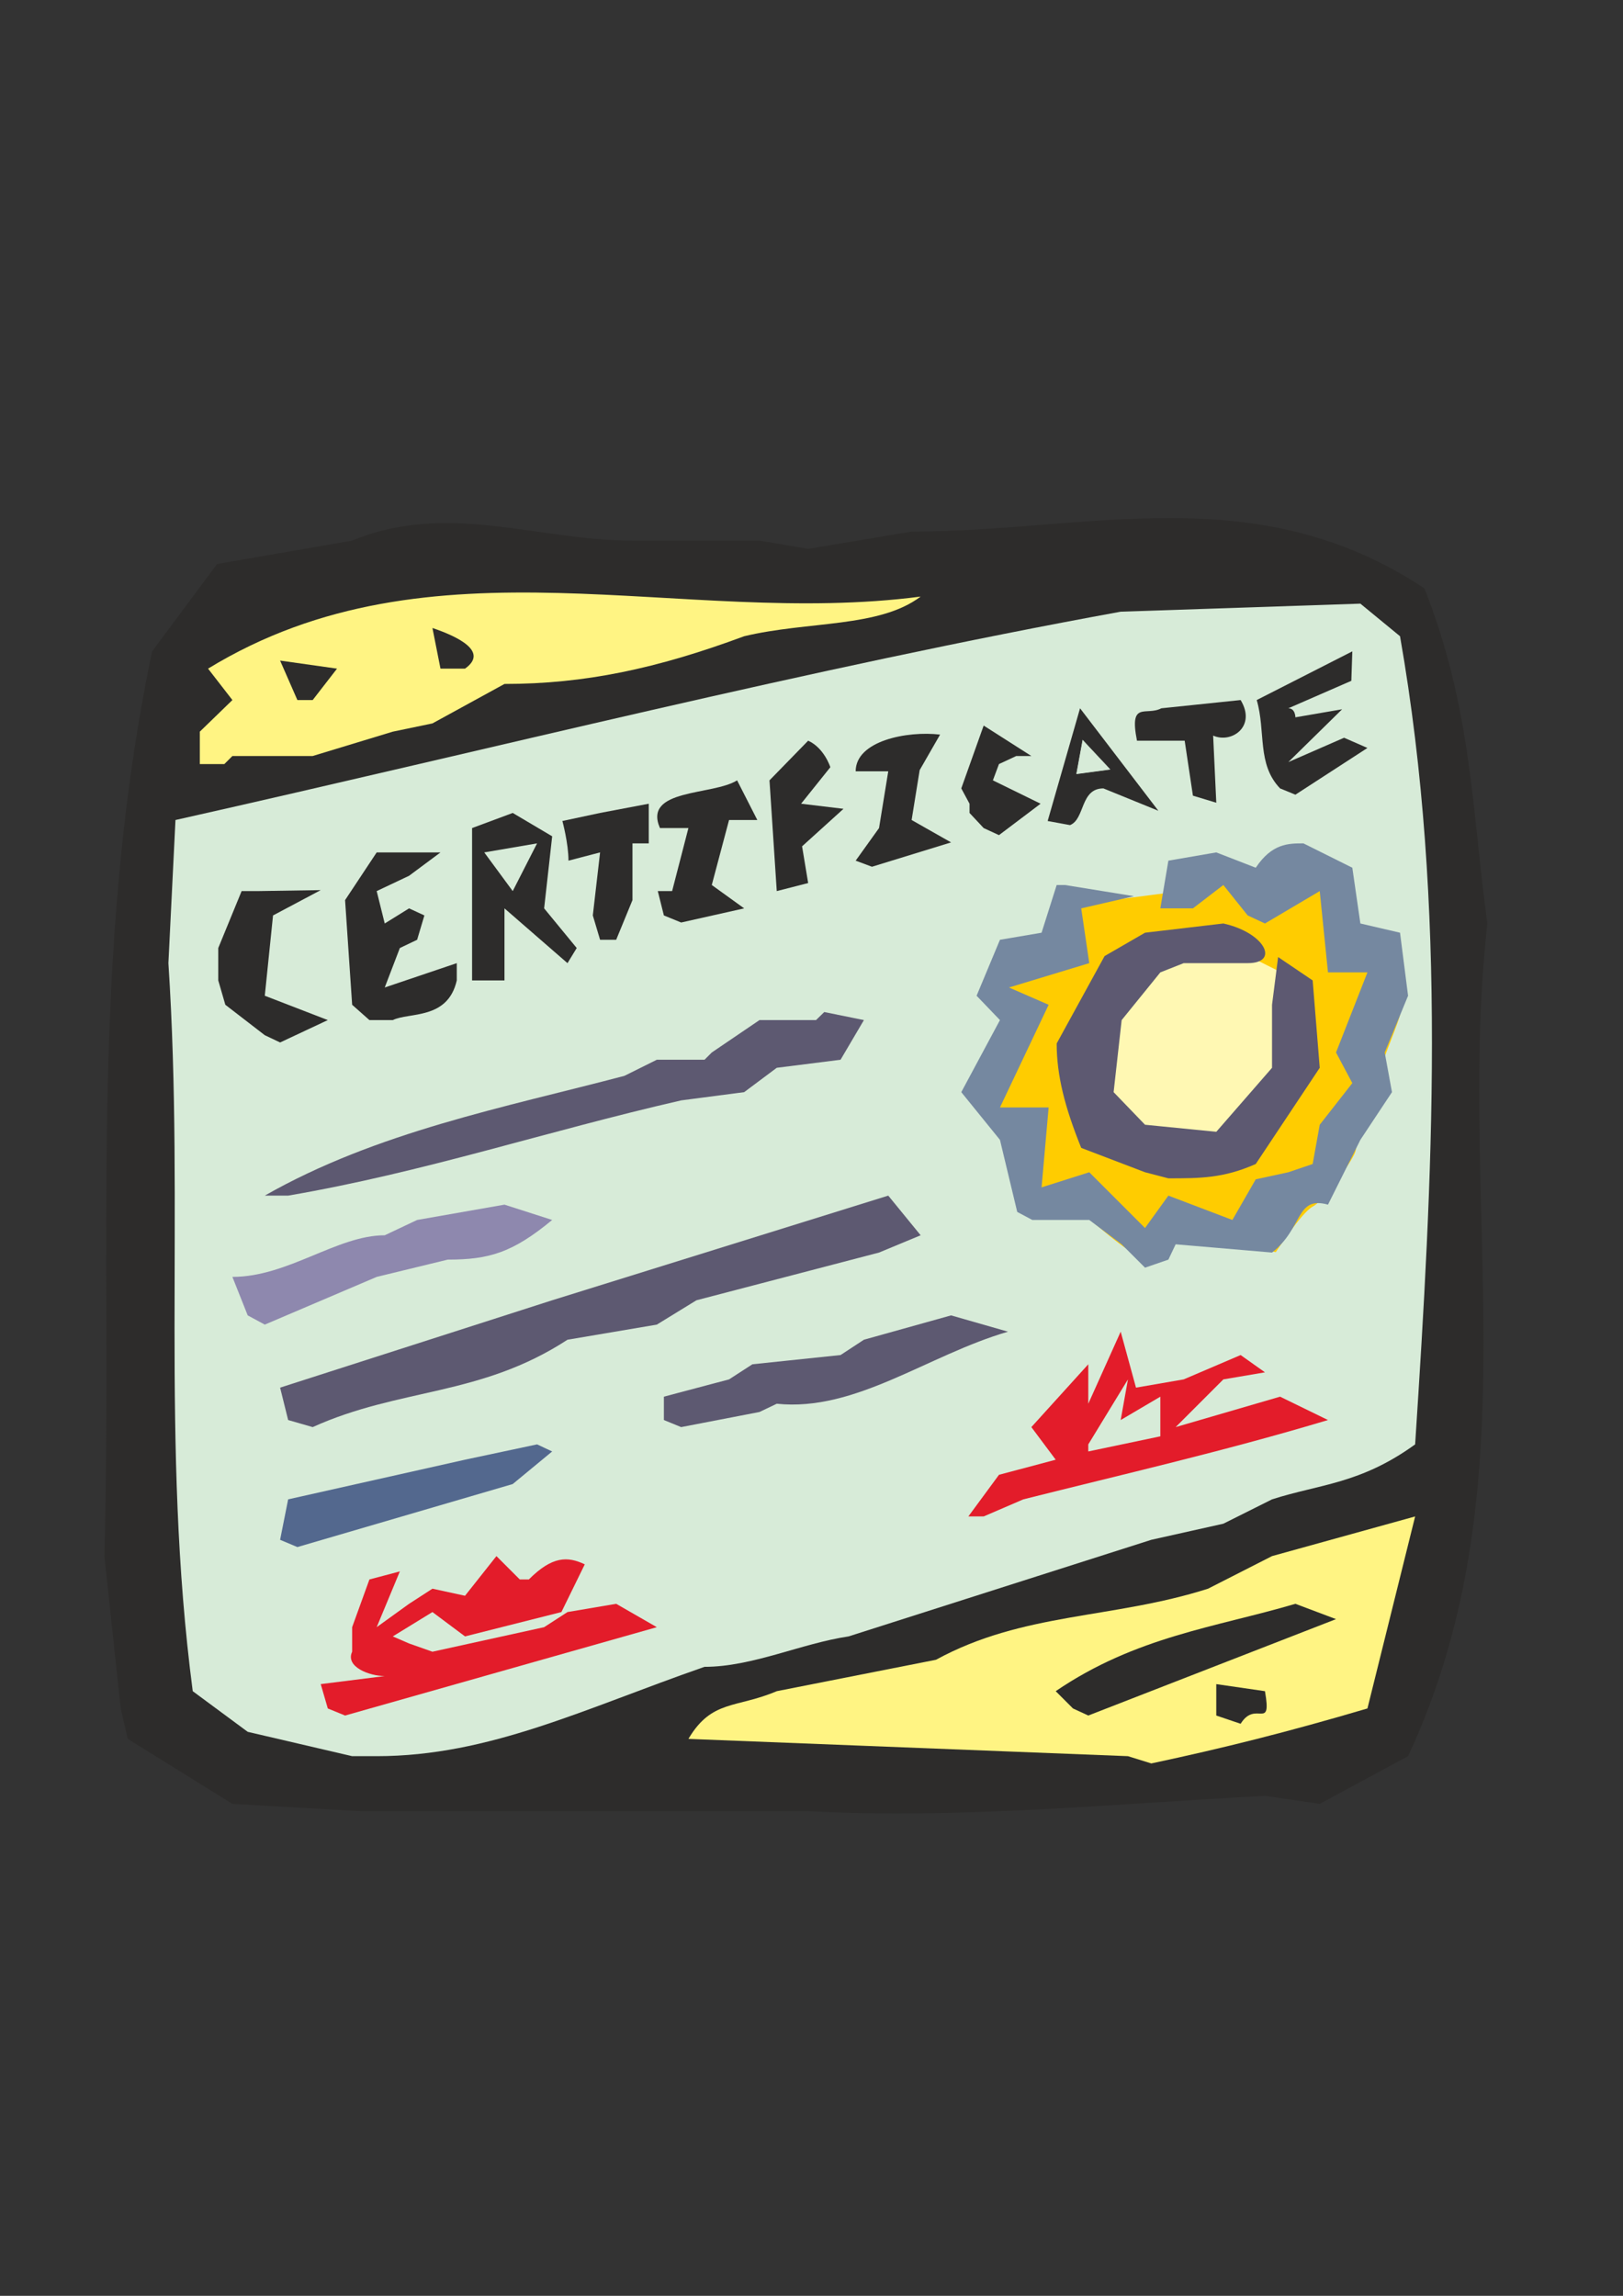 <?xml version="1.0" encoding="utf-8"?>
<!-- Created by UniConvertor 2.0rc4 (https://sk1project.net/) -->
<svg xmlns="http://www.w3.org/2000/svg" height="841.89pt" viewBox="0 0 595.276 841.89" width="595.276pt" version="1.1" xmlns:xlink="http://www.w3.org/1999/xlink" id="884c658f-f60c-11ea-86b9-dcc15c148e23">

<rect x="0" y="0" width="595.276" height="841.89" fill="#333333" stroke="none"/>

<g>
	<path style="fill:#2d2c2b;" d="M 132.182,664.161 L 85.238,661.497 46.862,637.665 44.27,626.505 38.294,570.633 C 41.318,459.321 32.318,350.601 55.79,238.857 L 79.622,206.817 129.158,198.249 C 164.222,183.777 196.982,198.249 231.974,198.249 L 278.558,198.249 296.414,201.273 334.358,194.937 C 399.158,194.937 460.574,174.777 522.422,215.745 539.918,259.737 539.918,298.113 545.534,338.649 533.942,441.753 563.03,544.209 516.446,644.001 L 484.046,661.497 463.958,658.545 C 408.086,661.497 352.214,667.113 296.414,664.161 L 152.99,664.161 138.158,664.161 132.182,664.161 Z" />
	<path style="fill:#d7ebd8;" d="M 129.158,644.001 L 90.854,635.073 70.694,620.169 C 58.814,529.665 67.742,444.417 61.766,353.193 L 64.358,300.705 C 182.078,274.281 296.414,245.193 411.038,224.313 L 498.95,221.361 513.494,233.313 C 530.99,333.105 525.374,432.465 519.038,529.665 498.95,544.209 484.046,544.209 466.55,549.825 L 448.694,558.753 422.27,564.657 311.246,600.081 C 293.822,602.673 275.966,611.241 258.398,611.241 214.478,626.505 179.486,644.001 138.158,644.001 L 129.158,644.001 Z" />
	<path style="fill:#fff483;" d="M 413.702,644.001 L 252.494,637.665 C 261.062,623.193 269.99,626.505 284.894,620.169 L 343.286,608.649 C 375.326,591.153 408.086,593.745 443.078,582.585 L 466.55,570.633 519.038,556.089 501.542,626.505 C 472.526,635.073 448.694,641.049 422.27,646.665 L 413.702,644.001 Z" />
	<path style="fill:#2d2c2b;" d="M 446.102,629.097 L 446.102,617.577 463.958,620.169 C 466.55,635.073 460.574,623.193 455.03,632.121 L 446.102,629.097 Z" />
	<path style="fill:#e31c2a;" d="M 120.23,626.505 L 117.638,617.577 141.11,614.625 C 135.494,614.625 126.566,611.241 129.158,605.697 129.158,596.697 129.158,596.697 129.158,596.697 L 135.494,579.201 146.654,576.249 138.158,596.697 150.038,588.129 158.606,582.585 170.558,585.177 182.078,570.633 190.646,579.201 C 193.958,579.201 193.958,579.201 193.958,579.201 202.526,570.633 208.142,570.633 214.478,573.657 L 205.91,591.153 170.558,600.081 158.606,591.153 144.062,600.081 C 150.038,602.673 150.038,602.673 150.038,602.673 L 158.606,605.697 199.574,596.697 208.142,591.153 225.998,588.129 240.902,596.697 126.566,629.097 120.23,626.505 Z" />
	<path style="fill:#2d2c2b;" d="M 393.542,626.505 L 387.206,620.169 C 416.654,600.081 446.102,596.697 475.118,588.129 L 490.022,593.745 399.158,629.097 393.542,626.505 Z" />
	<path style="fill:#53688e;" d="M 102.734,564.657 C 102.734,564.657 102.734,564.657 102.734,564.657 L 105.686,549.825 170.558,535.281 196.982,529.665 C 202.526,532.257 202.526,532.257 202.526,532.257 L 188.054,544.209 109.07,567.321 102.734,564.657 Z" />
	<path style="fill:#e31c2a;" d="M 355.166,556.089 C 355.166,556.089 355.166,556.089 355.166,556.089 L 366.398,540.825 387.206,535.281 378.278,523.329 399.158,500.289 399.158,514.761 411.038,488.337 416.654,508.857 434.15,505.833 455.03,496.905 463.958,503.241 448.694,505.833 431.198,523.329 469.502,512.169 487.07,520.737 C 448.694,532.257 411.038,540.825 375.326,549.825 L 360.782,556.089 355.166,556.089 Z" />
	<path style="fill:#d7ebd8;" d="M 399.158,529.665 L 413.702,505.833 411.038,520.737 425.582,512.169 425.582,526.713 399.158,532.257 399.158,529.665 Z" />
	<path style="fill:#5d5971;" d="M 105.686,520.737 L 102.734,508.857 202.526,476.817 325.79,438.441 337.67,452.985 322.406,459.321 255.446,476.817 240.902,485.745 208.142,491.289 C 176.102,512.169 146.654,508.857 114.686,523.329 L 105.686,520.737 Z" />
	<path style="fill:#5d5971;" d="M 243.494,520.737 C 243.494,520.737 243.494,520.737 243.494,520.737 243.494,512.169 243.494,512.169 243.494,512.169 L 267.398,505.833 275.966,500.289 308.294,496.905 316.862,491.289 348.83,482.361 369.71,488.337 C 340.262,496.905 313.838,517.785 284.894,514.761 278.558,517.785 278.558,517.785 278.558,517.785 L 249.83,523.329 243.494,520.737 Z" />
	<path style="fill:#2d2c2b;" d="M 396.134,520.737 L 399.158,523.329 396.134,520.737 Z" />
	<path style="fill:#2d2c2b;" d="M 411.038,505.833 L 413.702,508.857 411.038,505.833 Z" />
	<path style="fill:#8e88ae;" d="M 90.854,482.361 L 85.238,468.249 C 105.686,468.249 123.614,452.985 141.11,452.985 L 152.99,447.369 185.03,441.753 202.526,447.369 C 188.054,459.321 179.486,461.913 164.222,461.913 L 138.158,468.249 97.118,485.745 90.854,482.361 Z" />
	<path style="fill:#5d5971;" d="M 97.118,438.441 C 97.118,438.441 97.118,438.441 97.118,438.441 138.158,415.041 185.03,406.113 229.022,394.521 L 240.902,388.617 258.398,388.617 C 261.062,385.953 261.062,385.953 261.062,385.953 L 278.558,374.073 299.294,374.073 C 302.318,371.121 302.318,371.121 302.318,371.121 L 316.862,374.073 308.294,388.617 284.894,391.569 272.942,400.497 249.83,403.521 C 199.574,415.041 155.654,429.873 105.686,438.441 L 97.118,438.441 Z" />
	<path style="fill:#2d2c2b;" d="M 97.118,379.617 L 82.646,368.457 80.054,359.529 80.054,347.649 88.622,326.769 C 94.526,326.769 94.526,326.769 94.526,326.769 L 117.638,326.409 100.142,335.697 97.118,365.145 120.23,374.073 102.734,382.281 97.118,379.617 Z" />
	<path style="fill:#2d2c2b;" d="M 135.494,374.073 L 129.158,368.457 126.566,330.081 138.158,312.585 161.558,312.585 150.038,321.153 138.158,326.769 141.11,338.649 150.038,333.105 C 155.654,335.697 155.654,335.697 155.654,335.697 152.99,344.625 152.99,344.625 152.99,344.625 146.654,347.649 146.654,347.649 146.654,347.649 L 141.11,362.121 167.534,353.193 C 167.534,359.529 167.534,359.529 167.534,359.529 164.222,374.073 150.038,371.121 144.062,374.073 L 135.494,374.073 Z" />
	<path style="fill:#2d2c2b;" d="M 173.15,359.529 L 173.15,324.537 173.15,303.657 188.054,298.113 202.526,306.681 199.574,333.105 211.526,347.649 C 208.142,353.193 208.142,353.193 208.142,353.193 L 185.03,333.105 185.03,359.529 179.486,359.529 173.15,359.529 Z" />
	<path style="fill:#2d2c2b;" d="M 220.094,344.625 L 217.43,335.697 220.094,312.585 208.502,315.609 C 208.502,309.273 206.27,301.065 206.27,301.065 L 220.094,298.113 237.95,294.729 237.95,309.273 C 231.974,309.273 231.974,309.273 231.974,309.273 L 231.974,330.081 225.998,344.625 220.094,344.625 Z" />
	<path style="fill:#2d2c2b;" d="M 243.494,335.697 L 241.262,326.769 C 246.518,326.769 246.518,326.769 246.518,326.769 L 252.494,303.657 C 249.83,303.657 242.054,303.657 242.054,303.657 235.718,289.113 261.422,291.777 270.35,286.161 L 277.766,300.705 C 272.222,300.705 267.398,300.705 267.398,300.705 L 261.062,324.537 272.942,333.105 249.83,338.289 243.494,335.697 Z" />
	<path style="fill:#2d2c2b;" d="M 284.894,326.769 L 282.23,286.161 296.414,271.617 C 302.318,274.281 304.55,281.337 304.55,281.337 L 293.822,294.729 309.374,296.601 294.182,310.353 296.414,323.817 284.894,326.769 Z" />
	<path style="fill:#d7ebd8;" d="M 177.614,312.585 L 196.982,309.273 188.054,326.769 177.614,312.585 Z" />
	<path style="fill:#2d2c2b;" d="M 313.838,315.609 L 322.406,303.657 325.79,282.849 313.838,282.849 C 313.838,271.617 332.846,267.945 344.798,269.385 L 337.31,282.417 334.358,300.705 348.83,308.913 319.814,317.841 313.838,315.609 Z" />
	<path style="fill:#2d2c2b;" d="M 360.782,303.657 L 355.598,298.113 C 355.598,294.729 355.598,294.729 355.598,294.729 352.574,289.113 352.574,289.113 352.574,289.113 L 360.782,266.073 378.278,277.233 C 372.734,277.233 372.734,277.233 372.734,277.233 366.398,280.185 366.398,280.185 366.398,280.185 364.166,286.161 364.166,286.161 364.166,286.161 L 381.662,294.729 366.398,306.249 360.782,303.657 Z" />
	<path style="fill:#2d2c2b;" d="M 384.254,301.065 L 396.134,259.737 424.862,297.321 404.702,289.113 C 396.134,289.113 398.006,300.345 392.462,302.577 L 384.254,301.065 Z" />
	<path style="fill:#2d2c2b;" d="M 437.534,291.777 C 437.534,291.777 437.534,291.777 437.534,291.777 L 434.51,271.617 417.014,271.617 C 414.062,256.713 420.398,262.689 425.942,259.737 L 455.03,256.713 C 460.934,266.433 451.646,272.769 444.95,269.745 L 446.102,294.369 437.534,291.777 Z" />
	<path style="fill:#2d2c2b;" d="M 469.502,289.113 C 460.934,280.185 464.318,268.305 460.934,256.713 L 495.998,238.857 495.638,249.657 472.526,259.737 C 475.118,259.737 475.118,263.049 475.118,263.049 L 492.254,260.097 472.526,279.465 492.974,270.537 501.542,274.281 475.118,291.417 469.502,289.113 Z" />
	<path style="fill:#fff483;" d="M 73.286,280.185 L 73.286,268.305 85.238,256.713 76.31,245.193 C 158.606,194.937 249.83,230.289 337.67,218.769 322.406,230.289 296.414,227.697 272.942,233.313 240.902,245.193 214.478,250.809 185.03,250.809 L 158.606,265.281 144.062,268.305 114.686,277.233 85.238,277.233 C 82.286,280.185 82.286,280.185 82.286,280.185 L 73.286,280.185 Z" />
	<path style="fill:#2d2c2b;" d="M 109.07,256.713 C 109.07,256.713 109.07,256.713 109.07,256.713 L 102.734,242.241 123.614,245.193 114.686,256.713 109.07,256.713 Z" />
	<path style="fill:#2d2c2b;" d="M 161.558,245.193 L 158.606,230.289 C 167.534,233.313 179.486,238.857 170.558,245.193 L 161.558,245.193 Z" />
	<path style="stroke:#2d2c2b;stroke-width:0.216;stroke-miterlimit:10.433;fill:#d7ebd8;" d="M 394.622,284.001 L 396.998,271.041 407.51,282.273 394.622,284.001 Z" />
	<path style="fill:#ffcc00;" d="M 430.55,327.129 L 406.718,330.225 C 406.718,330.225 396.35,328.641 396.422,330.153 396.35,331.809 396.35,347.433 396.422,347.361 396.35,347.433 366.758,355.281 366.83,357.297 366.758,359.457 370.43,376.665 370.502,376.593 370.43,376.665 363.662,399.705 363.734,399.633 363.662,399.705 370.43,414.321 370.502,414.249 370.43,414.321 382.886,435.273 382.958,438.297 382.886,441.465 394.262,445.137 396.422,445.065 398.438,445.137 414.494,461.265 418.742,460.185 422.846,459.249 432.062,448.809 436.238,450.825 440.414,452.985 467.918,459.249 467.918,459.177 467.918,459.249 477.35,444.633 481.454,442.473 485.558,440.457 495.926,425.841 497.006,422.601 498.086,419.505 498.086,412.161 501.182,408.993 504.278,405.969 506.366,394.449 506.366,392.289 506.366,390.273 513.638,373.569 513.638,371.409 513.638,369.393 514.142,359.961 511.046,357.801 507.95,355.785 498.59,350.601 498.59,348.441 498.59,346.425 495.422,329.721 495.422,329.649 495.422,329.721 492.254,320.361 488.15,322.449 484.046,324.537 465.326,326.625 465.326,326.625 465.326,326.625 453.95,318.201 451.862,319.281 449.774,320.361 430.55,327.129 430.55,327.129 L 430.55,327.129 Z" />
	<path style="fill:#7588a0;" d="M 419.966,464.865 L 411.398,456.297 399.518,447.369 378.638,447.369 C 373.094,444.417 373.094,444.417 373.094,444.417 L 366.758,417.993 352.574,400.497 366.758,374.073 358.19,365.145 366.758,344.625 382.022,342.033 387.566,324.537 C 390.59,324.537 390.59,324.537 390.59,324.537 L 415.934,328.641 396.566,333.105 399.518,353.193 370.07,362.121 384.614,368.457 366.758,406.113 384.614,406.113 382.022,435.417 399.518,429.873 419.966,450.321 428.534,438.441 452.006,447.369 460.574,432.465 472.526,429.873 481.454,426.849 484.046,412.449 495.998,397.185 490.022,385.953 501.542,356.577 487.07,356.577 484.046,326.769 463.958,338.649 C 457.622,335.697 457.622,335.697 457.622,335.697 L 448.694,324.537 437.534,333.105 425.582,333.105 428.534,315.609 446.102,312.585 460.574,318.201 C 466.55,309.273 472.526,309.273 478.07,309.273 L 495.998,318.201 498.95,338.649 513.494,342.033 516.446,365.145 507.878,385.953 510.542,400.497 498.95,417.993 487.07,441.753 C 475.118,438.441 478.07,450.321 466.55,459.321 L 431.198,456.297 C 428.534,461.913 428.534,461.913 428.534,461.913 L 419.966,464.865 Z" />
	<path style="fill:#fff8b3;" d="M 450.782,347.001 C 450.782,347.001 420.254,348.081 417.158,350.097 413.99,352.185 402.542,358.377 401.606,363.561 400.526,368.889 394.334,379.401 395.414,388.689 396.35,398.121 397.43,403.377 407.87,413.745 418.166,424.257 430.694,425.841 436.958,424.185 443.078,422.673 459.134,415.905 464.318,411.657 469.502,407.553 479.87,390.777 479.87,385.521 479.87,380.409 473.678,358.449 473.678,358.449 L 450.782,347.001 Z" />
	<path style="fill:#5d5971;" d="M 419.966,429.873 L 396.566,420.945 C 390.59,406.113 387.566,394.521 387.566,382.641 L 405.134,350.601 419.966,342.033 448.694,338.649 C 463.958,342.033 469.502,353.193 457.622,353.193 L 434.15,353.193 425.582,356.577 411.398,374.073 408.446,400.497 419.966,412.449 446.102,415.041 466.55,391.569 466.55,368.457 468.782,350.961 481.454,359.529 484.046,391.569 460.574,426.849 C 448.694,432.105 440.126,432.105 428.534,432.105 L 419.966,429.873 Z" />
</g>
</svg>
